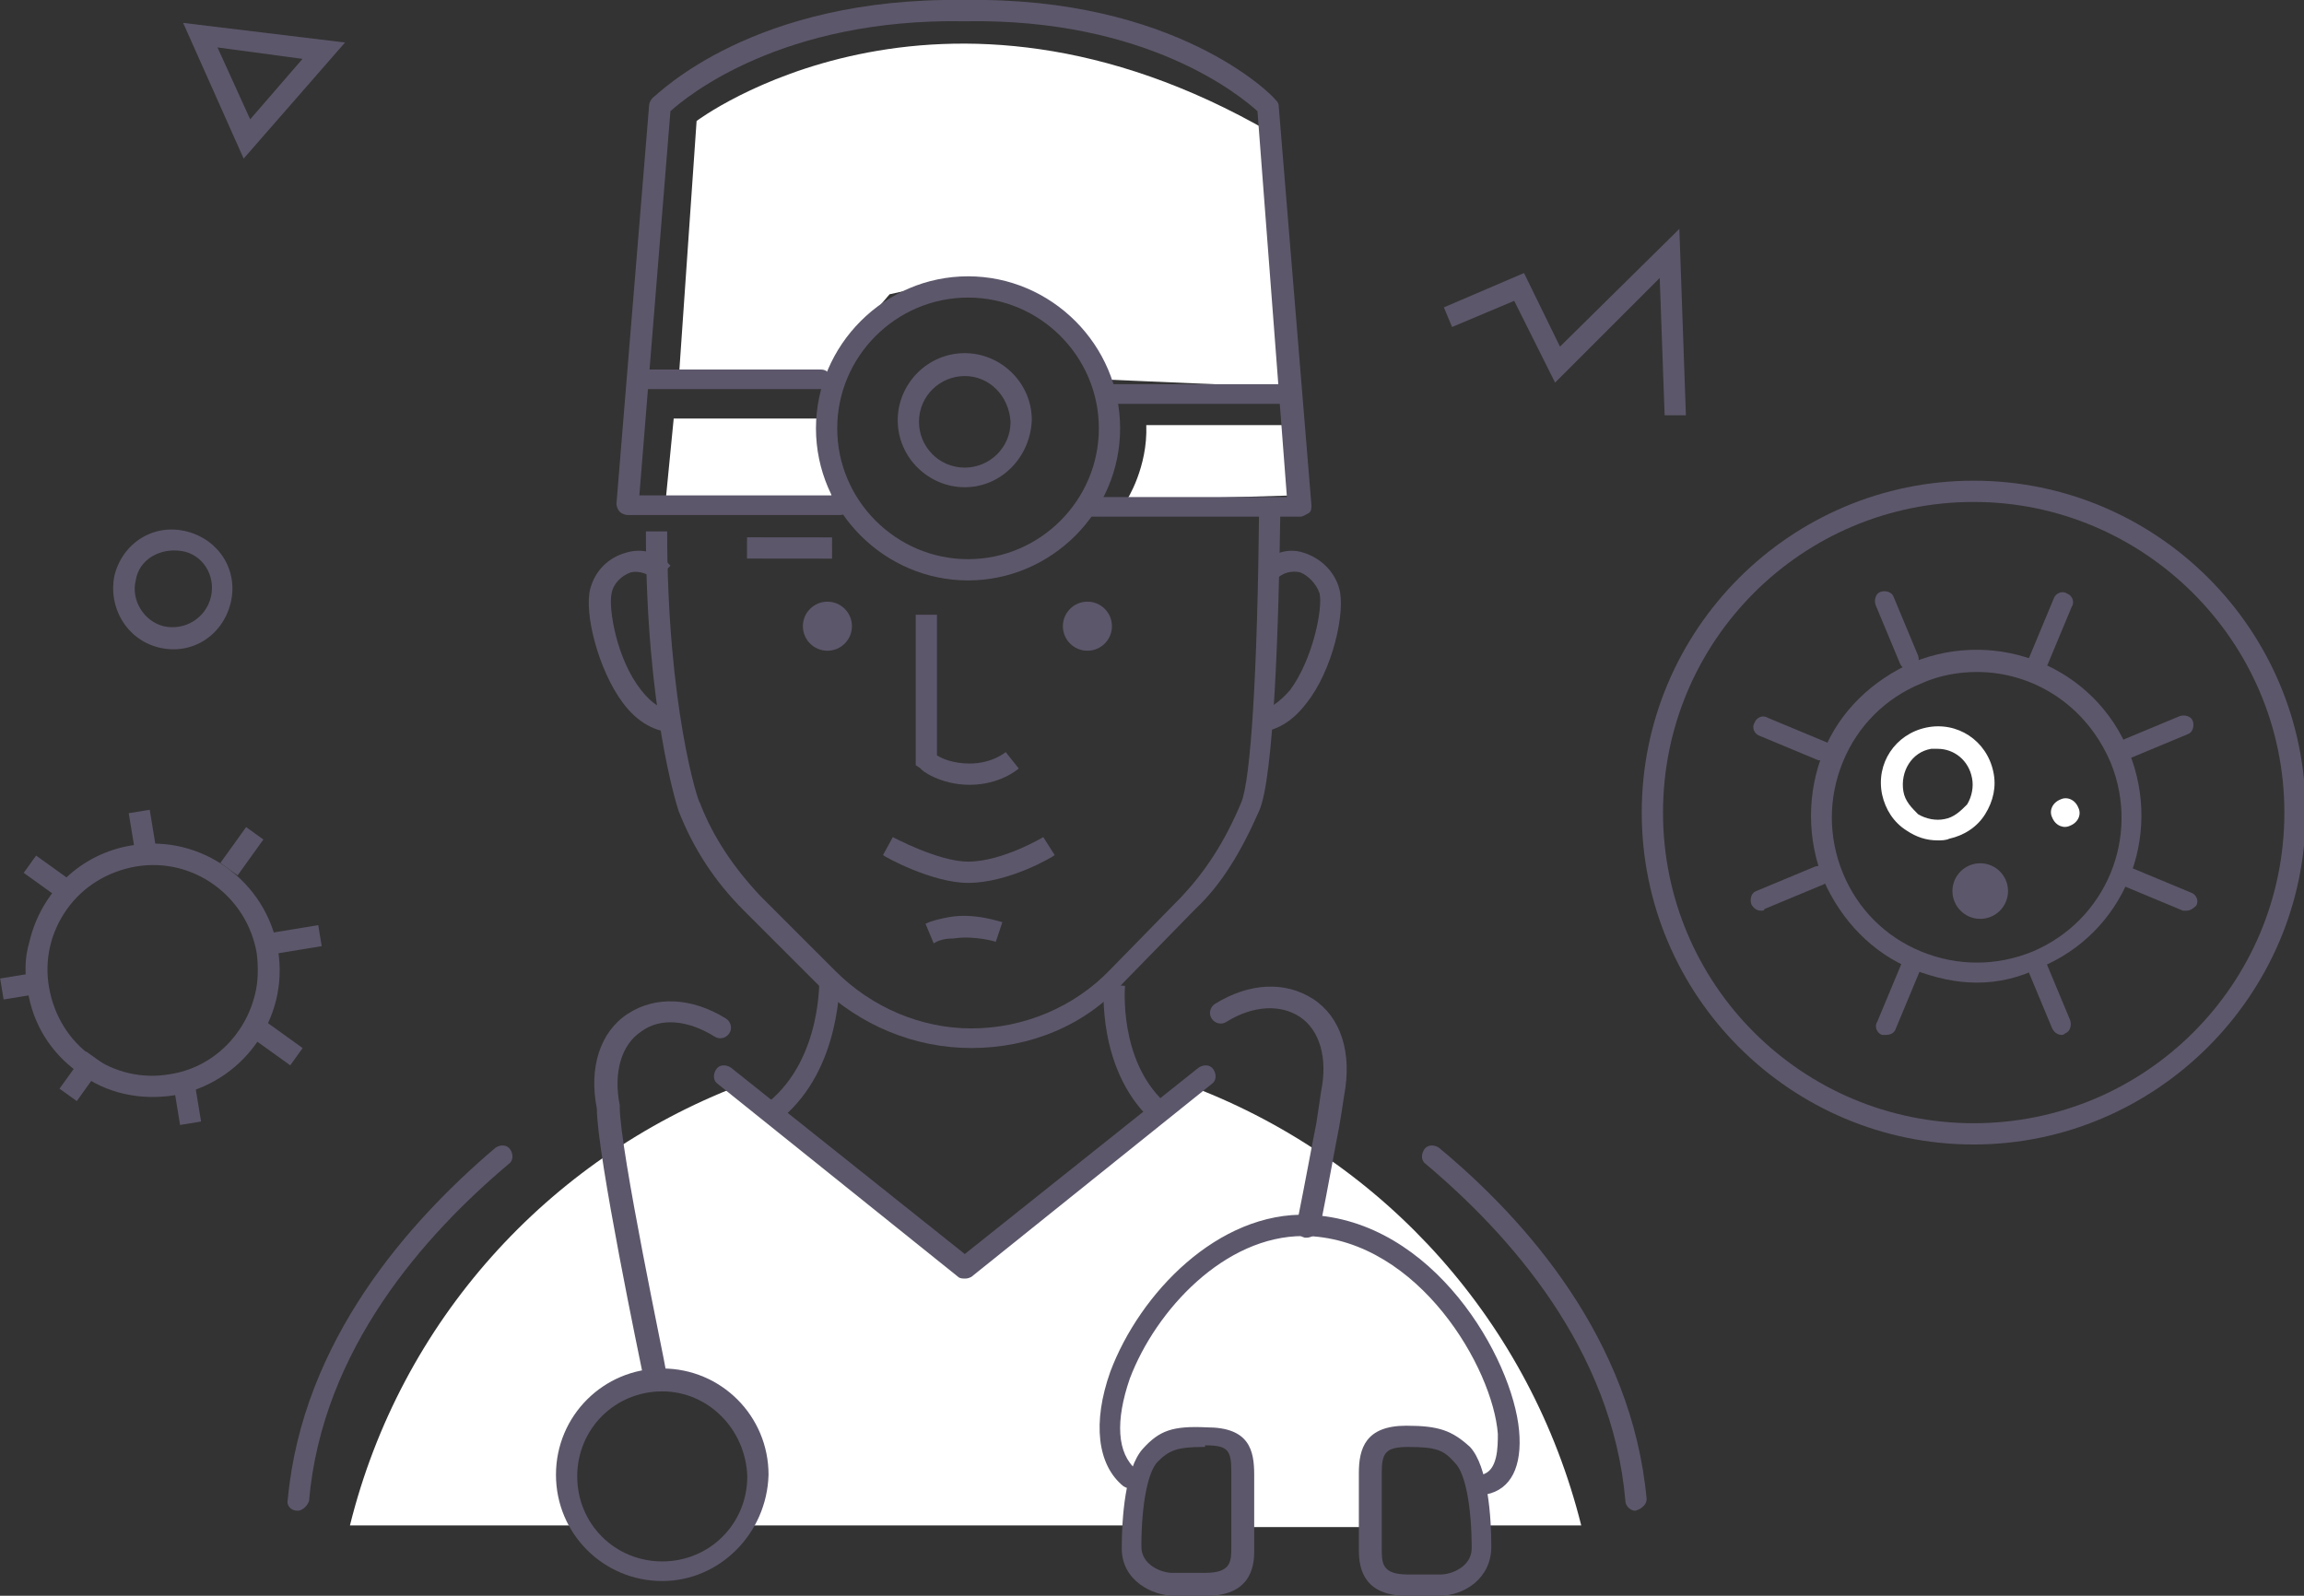 <?xml version="1.0" encoding="UTF-8"?> <!-- Generator: Adobe Illustrator 23.0.1, SVG Export Plug-In . SVG Version: 6.00 Build 0) --> <svg xmlns="http://www.w3.org/2000/svg" xmlns:xlink="http://www.w3.org/1999/xlink" id="Camada_1" x="0px" y="0px" viewBox="0 0 140.9 97.6" style="enable-background:new 0 0 140.9 97.6;" xml:space="preserve"><rect x="0" y="0" width="140.9" height="97.6" fill="#333333" stroke="none"/> <style type="text/css"> .st0{fill:#99E1D9;} .st1{fill:#FFFFFF;} .st2{fill:#7BA85D;} .st3{fill:#87A776;} .st4{fill:#5D576B;} .st5{fill:#F7567C;} </style> <g> <g> <g> <g> <path class="st4" d="M1.8,57.6c0.7-3,3.1-5.4,6.3-5.9c4.2-0.7,8.2,2.2,8.9,6.4c0.7,4.2-2.2,8.2-6.4,8.9c-2,0.3-4.1-0.1-5.8-1.4 c-1.7-1.2-2.8-3-3.1-5C1.5,59.6,1.5,58.6,1.8,57.6z M15.6,60.8c0.2-0.8,0.2-1.7,0.1-2.5c-0.6-3.5-3.9-5.9-7.4-5.3 c-1.7,0.3-3.2,1.2-4.2,2.6c-1,1.4-1.4,3.1-1.1,4.8c0.3,1.7,1.2,3.2,2.6,4.2c1.4,1,3.1,1.4,4.8,1.1C13,65.3,15,63.3,15.6,60.8z"></path> </g> </g> <g> <g> <rect x="16.7" y="56.8" transform="matrix(0.987 -0.162 0.162 0.987 -9.085 3.698)" class="st4" width="2.9" height="1.3"></rect> </g> </g> <g> <g> <rect x="0.1" y="59.6" transform="matrix(0.987 -0.162 0.162 0.987 -9.744 1.039)" class="st4" width="2.8" height="1.3"></rect> </g> </g> <g> <g> <rect x="8.1" y="49.6" transform="matrix(0.987 -0.162 0.162 0.987 -8.157 2.095)" class="st4" width="1.3" height="2.7"></rect> </g> </g> <g> <g> <rect x="10.8" y="65.9" transform="matrix(0.987 -0.162 0.162 0.987 -10.776 2.748)" class="st4" width="1.3" height="2.8"></rect> </g> </g> <g> <g> <rect x="13.5" y="51.4" transform="matrix(0.583 -0.812 0.812 0.583 -36.13 33.776)" class="st4" width="2.7" height="1.3"></rect> </g> </g> <g> <g> <rect x="3.6" y="65.2" transform="matrix(0.583 -0.812 0.812 0.583 -51.402 31.498)" class="st4" width="2.8" height="1.3"></rect> </g> </g> <g> <g> <rect x="2.4" y="52.3" transform="matrix(0.583 -0.812 0.812 0.583 -42.417 24.844)" class="st4" width="1.3" height="2.8"></rect> </g> </g> <g> <g> <rect x="16.4" y="62.4" transform="matrix(0.583 -0.812 0.812 0.583 -44.754 40.463)" class="st4" width="1.3" height="2.8"></rect> </g> </g> </g> <g> <g> <g> <path class="st1" d="M69.4,93.3c0.1-1.6,0.3-3.5,1.1-4.3c0.9-0.9,1.5-1.1,3.4-1.1c1.9,0,2.3,0.7,2.4,2.3v3.2H84v-3.2 c-0.3-1.5,0.1-2.2,2-2.3c1.9,0,2.5,0.2,3.4,1.1c0.8,0.8,1,2.8,1.1,4.3h6.2C93.6,80.9,84.7,71,73,66.5L59,77.6L45.2,66.4 c-11.7,4.5-20.7,14.4-23.8,26.9h14c-0.6-1-0.9-2.1-0.9-3.2c0-3.2,2.6-5.9,5.9-5.9c3.2,0,5.9,2.6,5.9,5.9c0,1.1-0.3,2.2-0.9,3.2 H69.4z"></path> </g> </g> <g> <g> <path class="st1" d="M68.9,30.6c0,0,1.3-2,1.2-4.6h8.6l0.4,4.3L68.9,30.6z"></path> </g> </g> <g> <g> <polygon class="st1" points="50.4,25.6 41.2,25.6 40.7,30.7 50.9,30.7 "></polygon> </g> </g> <g> <g> <path class="st1" d="M41.5,23.3l1.1-15.9c0,0,14.7-11.1,35.1,0.7l1.2,15.6l-11.6-0.5l-3.1-4.4l-4.9-1.9l-4.9,1.1l-3,3.5 l-0.8,1.8L41.5,23.3z"></path> </g> </g> <g> <g> <path class="st4" d="M78.6,24.7H67.8c-0.4,0-0.6-0.3-0.6-0.6s0.3-0.6,0.6-0.6h10.8c0.4,0,0.6,0.3,0.6,0.6S79,24.7,78.6,24.7z"></path> </g> </g> <g> <g> <path class="st4" d="M18.2,92.4C18.2,92.4,18.1,92.4,18.2,92.4c-0.4,0-0.7-0.3-0.6-0.7c0.9-9.7,7.4-17,12.7-21.5 c0.3-0.2,0.7-0.2,0.9,0.1c0.2,0.3,0.2,0.7-0.1,0.9c-5.1,4.3-11.4,11.3-12.2,20.6C18.8,92.1,18.5,92.4,18.2,92.4z"></path> </g> </g> <g> <g> <path class="st4" d="M100,92.4c-0.3,0-0.6-0.3-0.6-0.6c-0.8-9.3-7.1-16.3-12.2-20.6c-0.3-0.2-0.3-0.6-0.1-0.9 c0.2-0.3,0.6-0.3,0.9-0.1c5.3,4.4,11.8,11.7,12.7,21.5C100.7,92,100.4,92.3,100,92.4C100.1,92.4,100,92.4,100,92.4z"></path> </g> </g> <g> <g> <path class="st4" d="M39.9,84.5c-0.3,0-0.6-0.2-0.6-0.5c-0.1-0.5-2.8-13.4-2.8-16.2c-0.5-2.5,0.2-4.7,1.9-5.8 c1.7-1.1,3.9-1,6,0.3c0.3,0.2,0.4,0.6,0.2,0.9c-0.2,0.3-0.6,0.4-0.9,0.2c-1.6-1-3.3-1.2-4.5-0.3c-1.2,0.8-1.7,2.5-1.3,4.5 c0,0,0,0.1,0,0.1c0,2.6,2.8,15.8,2.8,16c0.1,0.3-0.2,0.7-0.5,0.8C40,84.5,39.9,84.5,39.9,84.5z"></path> </g> </g> <g> <g> <path class="st4" d="M90.7,91.5c-0.3,0-0.6-0.2-0.6-0.5c-0.1-0.3,0.1-0.7,0.5-0.8c1-0.2,1-1.7,1-2.5c-0.3-4-4.8-11.8-11.6-12.1 c-0.1,0-0.2,0-0.3,0c-4.8,0-9,4.5-10.6,8.7c-0.9,2.6-0.8,4.6,0.4,5.6c0.3,0.2,0.3,0.6,0.1,0.9c-0.2,0.3-0.6,0.3-0.9,0.1 c-1.6-1.3-1.9-3.9-0.8-7c1.8-4.8,6.6-9.8,12.1-9.6c7.7,0.3,12.5,8.8,12.9,13.2c0.2,2.2-0.5,3.6-2,3.9 C90.8,91.5,90.8,91.5,90.7,91.5z"></path> </g> </g> <g> <g> <path class="st4" d="M88,97.6h-2c-2.9,0-2.9-2.1-2.9-2.9v-4.6c0-1.5,0.4-2.9,2.9-2.9c2,0,2.8,0.3,3.9,1.3 c1.1,1.2,1.3,4.3,1.3,6.1C91.2,96.5,89.6,97.6,88,97.6z M86.1,88.5c-1.4,0-1.6,0.4-1.6,1.6v4.6c0,0.9,0,1.6,1.6,1.6h2 c0.7,0,1.9-0.5,1.9-1.6c0-2.6-0.4-4.6-1-5.2C88.3,88.7,87.9,88.5,86.1,88.5L86.1,88.5z"></path> </g> </g> <g> <g> <path class="st4" d="M73.8,97.6h-2c-1.3,0-3.2-0.9-3.2-2.9c0-1.8,0.2-4.9,1.3-6.1c1-1.1,1.8-1.4,3.9-1.3c2.6,0,2.9,1.4,2.9,2.9 v4.6C76.7,95.5,76.7,97.6,73.8,97.6z M73.6,88.5c-1.6,0-2.1,0.2-2.8,0.9c-0.6,0.6-1,2.6-1,5.2c0,1.1,1.2,1.6,1.9,1.6h2 c1.6,0,1.6-0.7,1.6-1.6v-4.6c0-1.3-0.2-1.6-1.6-1.6C73.7,88.5,73.7,88.5,73.6,88.5z"></path> </g> </g> <g> <g> <path class="st4" d="M50.2,23.8H39.4c-0.4,0-0.6-0.3-0.6-0.6c0-0.4,0.3-0.6,0.6-0.6h10.8c0.4,0,0.6,0.3,0.6,0.6 C50.8,23.5,50.5,23.8,50.2,23.8z"></path> </g> </g> <g> <g> <path class="st4" d="M79.5,31.6H66.5c-0.4,0-0.6-0.3-0.6-0.6s0.3-0.6,0.6-0.6h12.2L76.9,6.8c-1-0.9-6.7-5.7-17.9-5.5 C47.8,1.1,42,5.9,41,6.8l-1.9,23.5h12.3c0.4,0,0.6,0.3,0.6,0.6s-0.3,0.6-0.6,0.6h-13c-0.2,0-0.4-0.1-0.5-0.2 c-0.1-0.1-0.2-0.3-0.2-0.5l2-24.4c0-0.1,0.1-0.3,0.2-0.4C40.2,5.8,46-0.2,59,0c12.9-0.2,18.8,5.8,19,6.1 c0.1,0.1,0.2,0.2,0.2,0.4l2,24.4c0,0.2,0,0.4-0.2,0.5C79.8,31.5,79.7,31.6,79.5,31.6z"></path> </g> </g> <g> <g> <path class="st4" d="M59,29.8c-2.2,0-4.1-1.8-4.1-4.1c0-2.2,1.8-4.1,4.1-4.1c2.2,0,4.1,1.8,4.1,4.1C63,28,61.2,29.8,59,29.8z M59,23c-1.5,0-2.8,1.2-2.8,2.8c0,1.5,1.2,2.8,2.8,2.8c1.5,0,2.8-1.2,2.8-2.8C61.7,24.2,60.5,23,59,23z"></path> </g> </g> <g> <g> <path class="st4" d="M59,78.2c-0.1,0-0.3,0-0.4-0.1L43.9,66.3c-0.3-0.2-0.3-0.6-0.1-0.9c0.2-0.3,0.6-0.3,0.9-0.1L59,76.7 l14.3-11.4c0.3-0.2,0.7-0.2,0.9,0.1c0.2,0.3,0.2,0.7-0.1,0.9L59.4,78.1C59.2,78.2,59.1,78.2,59,78.2z"></path> </g> </g> <g> <g> <path class="st4" d="M59.2,35.5c-5.1,0-9.3-4.2-9.3-9.3s4.2-9.3,9.3-9.3s9.3,4.2,9.3,9.3S64.3,35.5,59.2,35.5z M59.2,18.2 c-4.4,0-8,3.6-8,8s3.6,8,8,8s8-3.6,8-8S63.6,18.2,59.2,18.2z"></path> </g> </g> <g> <g> <path class="st4" d="M40.5,96.7c-3.6,0-6.5-2.9-6.5-6.5c0-3.6,2.9-6.5,6.5-6.5s6.5,2.9,6.5,6.5C46.9,93.8,44,96.7,40.5,96.7z M40.5,85.1c-2.9,0-5.2,2.3-5.2,5.2c0,2.9,2.3,5.2,5.2,5.2c2.9,0,5.2-2.3,5.2-5.2C45.6,87.4,43.3,85.1,40.5,85.1z"></path> </g> </g> <g> <g> <path class="st4" d="M79.9,75.7c0,0-0.1,0-0.1,0c-0.4-0.1-0.6-0.4-0.5-0.8c0.6-3,0.9-4.7,1.2-6.2c0.1-0.7,0.2-1.3,0.3-2 c0.4-2-0.1-3.7-1.3-4.5c-1.2-0.8-2.9-0.7-4.5,0.3c-0.3,0.2-0.7,0.1-0.9-0.2c-0.2-0.3-0.1-0.7,0.2-0.9c2.1-1.3,4.3-1.4,6-0.3 c1.7,1.1,2.4,3.3,1.9,5.9c-0.1,0.7-0.2,1.3-0.3,1.9c-0.3,1.5-0.6,3.3-1.2,6.3C80.5,75.5,80.2,75.7,79.9,75.7z"></path> </g> </g> <g> <g> <path class="st4" d="M59.2,54c-2.2,0-5.1-1.6-5.2-1.7l0.6-1.1c0,0,2.8,1.5,4.6,1.5c2.1,0,4.6-1.5,4.6-1.5l0.7,1.1 C64.4,52.4,61.7,54,59.2,54z"></path> </g> </g> <g> <g> <rect x="47.6" y="31" transform="matrix(1.050341e-03 -1 1 1.050341e-03 14.632 81.73)" class="st4" width="1.3" height="5.2"></rect> </g> </g> <g> <g> <path class="st4" d="M59.3,48c-1.8,0-3-0.9-3-1L56,46.8l0-9.2l1.3,0l0,8.6c0.3,0.2,1,0.5,2,0.5c1.4,0,2.2-0.7,2.2-0.7l0.8,1 C62.2,47.1,61.1,48,59.3,48z"></path> </g> </g> <g> <g> <path class="st4" d="M59.4,64.1c-3.5,0-6.8-1.4-9.3-3.8l-4.6-4.6c-1.8-1.8-3.1-3.8-4-6.1c-0.1-0.3-2-6.2-2-17.1h1.3 c0,10.7,1.9,16.6,2,16.6c0.8,2.1,2.1,4,3.7,5.7l4.6,4.6c2.2,2.2,5.2,3.5,8.3,3.5c3.2,0,6.3-1.3,8.5-3.6l4.4-4.5 c1.4-1.5,2.6-3.3,3.6-5.7c0.6-1.4,1-8.1,1.1-17.9h1.3c-0.1,7.1-0.4,16.4-1.3,18.4c-1.1,2.5-2.3,4.5-3.9,6l-4.4,4.5 C66.4,62.7,63,64.1,59.4,64.1z"></path> </g> </g> <g> <g> <path class="st4" d="M47.8,68.4l-0.8-1c3.3-2.7,3.1-7.6,3.1-7.6l1.3-0.1C51.3,60,51.5,65.3,47.8,68.4z"></path> </g> </g> <g> <g> <path class="st4" d="M70.3,68.4c-3.2-3.1-2.8-8-2.8-8.2l1.3,0.1c0,0-0.4,4.5,2.4,7.1L70.3,68.4z"></path> </g> </g> <g> <g> <path class="st4" d="M57.1,57.7l-0.5-1.2c0.4-0.2,0.9-0.3,1.4-0.4c1.6-0.3,3.2,0.3,3.3,0.3l-0.4,1.2c0,0-1.3-0.4-2.6-0.2 C57.8,57.4,57.4,57.5,57.1,57.7z"></path> </g> </g> <g> <g> <g> <circle class="st4" cx="50.6" cy="38.3" r="1.5"></circle> </g> </g> </g> <g> <g> <g> <circle class="st4" cx="66.5" cy="38.3" r="1.5"></circle> </g> </g> </g> <g> <g> <path class="st4" d="M76.7,44.8v-1.3c0.8,0,1.5-0.5,2.2-1.3c1.4-1.9,2-5,1.8-5.9c-0.2-0.6-0.7-1.1-1.2-1.3 c-0.5-0.1-1.1,0-1.5,0.5L77,34.6c0.8-0.8,1.8-1.1,2.7-0.8c1,0.3,1.9,1.1,2.2,2.2c0.4,1.4-0.4,5-2,7C79,44.2,77.9,44.8,76.7,44.8 z"></path> </g> </g> <g> <g> <path class="st4" d="M41.3,44.8c-1.2,0-2.3-0.6-3.2-1.8c-1.5-2-2.4-5.5-2-7c0.3-1.1,1.1-1.9,2.2-2.2c1-0.3,2,0,2.7,0.8l-0.9,0.9 c-0.4-0.4-1-0.6-1.5-0.5c-0.6,0.2-1.1,0.7-1.2,1.3c-0.2,0.9,0.3,4,1.8,5.9c0.7,0.9,1.4,1.3,2.2,1.3V44.8z"></path> </g> </g> </g> <g> <g> <g> <path class="st4" d="M120.7,70c-11.2,0-20.3-9.1-20.3-20.3s9.1-20.3,20.3-20.3s20.3,9.1,20.3,20.3S131.8,70,120.7,70z M120.7,30.7c-10.5,0-19,8.5-19,19s8.5,19,19,19s19-8.5,19-19S131.1,30.7,120.7,30.7z"></path> </g> </g> <g> <g> <path class="st1" d="M118.5,51.4c-0.7,0-1.3-0.2-1.9-0.6c-0.8-0.5-1.3-1.3-1.5-2.2c-0.4-1.9,0.8-3.7,2.7-4.1 c1.9-0.4,3.7,0.8,4.1,2.7c0.2,0.9,0,1.8-0.5,2.6c-0.5,0.8-1.3,1.3-2.2,1.5C119,51.4,118.7,51.4,118.5,51.4z M118.5,45.8 c-0.1,0-0.3,0-0.4,0c-1.2,0.2-1.9,1.4-1.7,2.6c0.1,0.6,0.5,1,0.9,1.4c0.5,0.3,1.1,0.4,1.6,0.3c0.6-0.1,1-0.5,1.4-0.9 c0.3-0.5,0.4-1.1,0.3-1.6C120.4,46.5,119.5,45.8,118.5,45.8z"></path> </g> </g> <g> <g> <circle class="st4" cx="121.1" cy="54.5" r="1.7"></circle> </g> </g> <g> <g> <path class="st1" d="M127.1,49.4c0.2,0.4,0,0.9-0.5,1.1c-0.4,0.2-0.9,0-1.1-0.5c-0.2-0.4,0-0.9,0.5-1.1 C126.4,48.7,126.9,48.9,127.1,49.4z"></path> </g> </g> <g> <g> <path class="st4" d="M120.9,60.1c-1.3,0-2.6-0.3-3.9-0.8c-2.5-1-4.4-3-5.5-5.5c-1-2.5-1-5.3,0-7.8c1-2.5,3-4.4,5.5-5.5 c5.2-2.1,11.1,0.3,13.2,5.5c2.1,5.2-0.3,11.1-5.5,13.2C123.5,59.8,122.2,60.1,120.9,60.1z M120.9,41.1c-1.1,0-2.3,0.2-3.4,0.7 c-2.2,0.9-3.9,2.6-4.8,4.8c-0.9,2.2-0.9,4.6,0,6.8c0.9,2.2,2.6,3.9,4.8,4.8c2.2,0.9,4.6,0.9,6.8,0c4.5-1.9,6.6-7,4.8-11.5 C127.6,43.1,124.3,41.1,120.9,41.1z"></path> </g> </g> <g> <g> <path class="st4" d="M116.8,41c-0.3,0-0.5-0.2-0.6-0.4l-1.5-3.6c-0.1-0.3,0-0.7,0.3-0.8c0.3-0.1,0.7,0,0.8,0.3l1.5,3.6 c0.1,0.3,0,0.7-0.3,0.8C117,41,116.9,41,116.8,41z"></path> </g> </g> <g> <g> <path class="st4" d="M126.1,63.3c-0.3,0-0.5-0.2-0.6-0.4l-1.5-3.6c-0.1-0.3,0-0.7,0.3-0.8c0.3-0.1,0.7,0,0.8,0.3l1.5,3.6 c0.1,0.3,0,0.7-0.3,0.8C126.2,63.3,126.1,63.3,126.1,63.3z"></path> </g> </g> <g> <g> <path class="st4" d="M107.7,55.7c-0.3,0-0.5-0.2-0.6-0.4c-0.1-0.3,0-0.7,0.3-0.8l3.6-1.5c0.3-0.1,0.7,0,0.8,0.3 c0.1,0.3,0,0.7-0.3,0.8l-3.6,1.5C107.9,55.7,107.8,55.7,107.7,55.7z"></path> </g> </g> <g> <g> <path class="st4" d="M130,46.5c-0.3,0-0.5-0.2-0.6-0.4c-0.1-0.3,0-0.7,0.3-0.8l3.6-1.5c0.3-0.1,0.7,0,0.8,0.3 c0.1,0.3,0,0.7-0.3,0.8l-3.6,1.5C130.2,46.5,130.1,46.5,130,46.5z"></path> </g> </g> <g> <g> <path class="st4" d="M111.4,46.5c-0.1,0-0.2,0-0.2,0l-3.6-1.5c-0.3-0.1-0.5-0.5-0.3-0.8c0.1-0.3,0.5-0.5,0.8-0.3l3.6,1.5 c0.3,0.1,0.5,0.5,0.3,0.8C111.9,46.3,111.6,46.5,111.4,46.5z"></path> </g> </g> <g> <g> <path class="st4" d="M133.7,55.7c-0.1,0-0.2,0-0.2,0l-3.6-1.5c-0.3-0.1-0.5-0.5-0.3-0.8c0.1-0.3,0.5-0.5,0.8-0.3l3.6,1.5 c0.3,0.1,0.5,0.5,0.3,0.8C134.1,55.6,133.9,55.7,133.7,55.7z"></path> </g> </g> <g> <g> <path class="st4" d="M115.3,63.3c-0.1,0-0.2,0-0.2,0c-0.3-0.1-0.5-0.5-0.3-0.8l1.5-3.6c0.1-0.3,0.5-0.5,0.8-0.3 c0.3,0.1,0.5,0.5,0.3,0.8l-1.5,3.6C115.8,63.2,115.6,63.3,115.3,63.3z"></path> </g> </g> <g> <g> <path class="st4" d="M124.6,41c-0.1,0-0.2,0-0.2,0c-0.3-0.1-0.5-0.5-0.3-0.8l1.5-3.6c0.1-0.3,0.5-0.5,0.8-0.3 c0.3,0.1,0.5,0.5,0.3,0.8l-1.5,3.6C125.1,40.9,124.8,41,124.6,41z"></path> </g> </g> </g> <g> <g> <polygon class="st4" points="101.8,25.4 101.5,17 95.1,23.4 92.6,18.4 88.8,20 88.3,18.8 93.2,16.7 95.4,21.2 102.7,14 103.1,25.4 "></polygon> </g> </g> <g> <g> <path class="st4" d="M7,35.2c0.5-2,2.4-3.2,4.4-2.7c2,0.5,3.2,2.4,2.7,4.4s-2.4,3.2-4.4,2.7S6.6,37.1,7,35.2z M12.9,36.5 c0.3-1.3-0.5-2.6-1.8-2.8s-2.6,0.5-2.8,1.8C8,36.7,8.8,38,10,38.3C11.3,38.6,12.6,37.8,12.9,36.5z"></path> </g> </g> <g> <g> <path class="st4" d="M14.9,9.7l-3.7-8.3l9.9,1.2L14.9,9.7z M13.3,2.9l2,4.4l3.2-3.7L13.3,2.9z"></path> </g> </g> </g> </svg> 